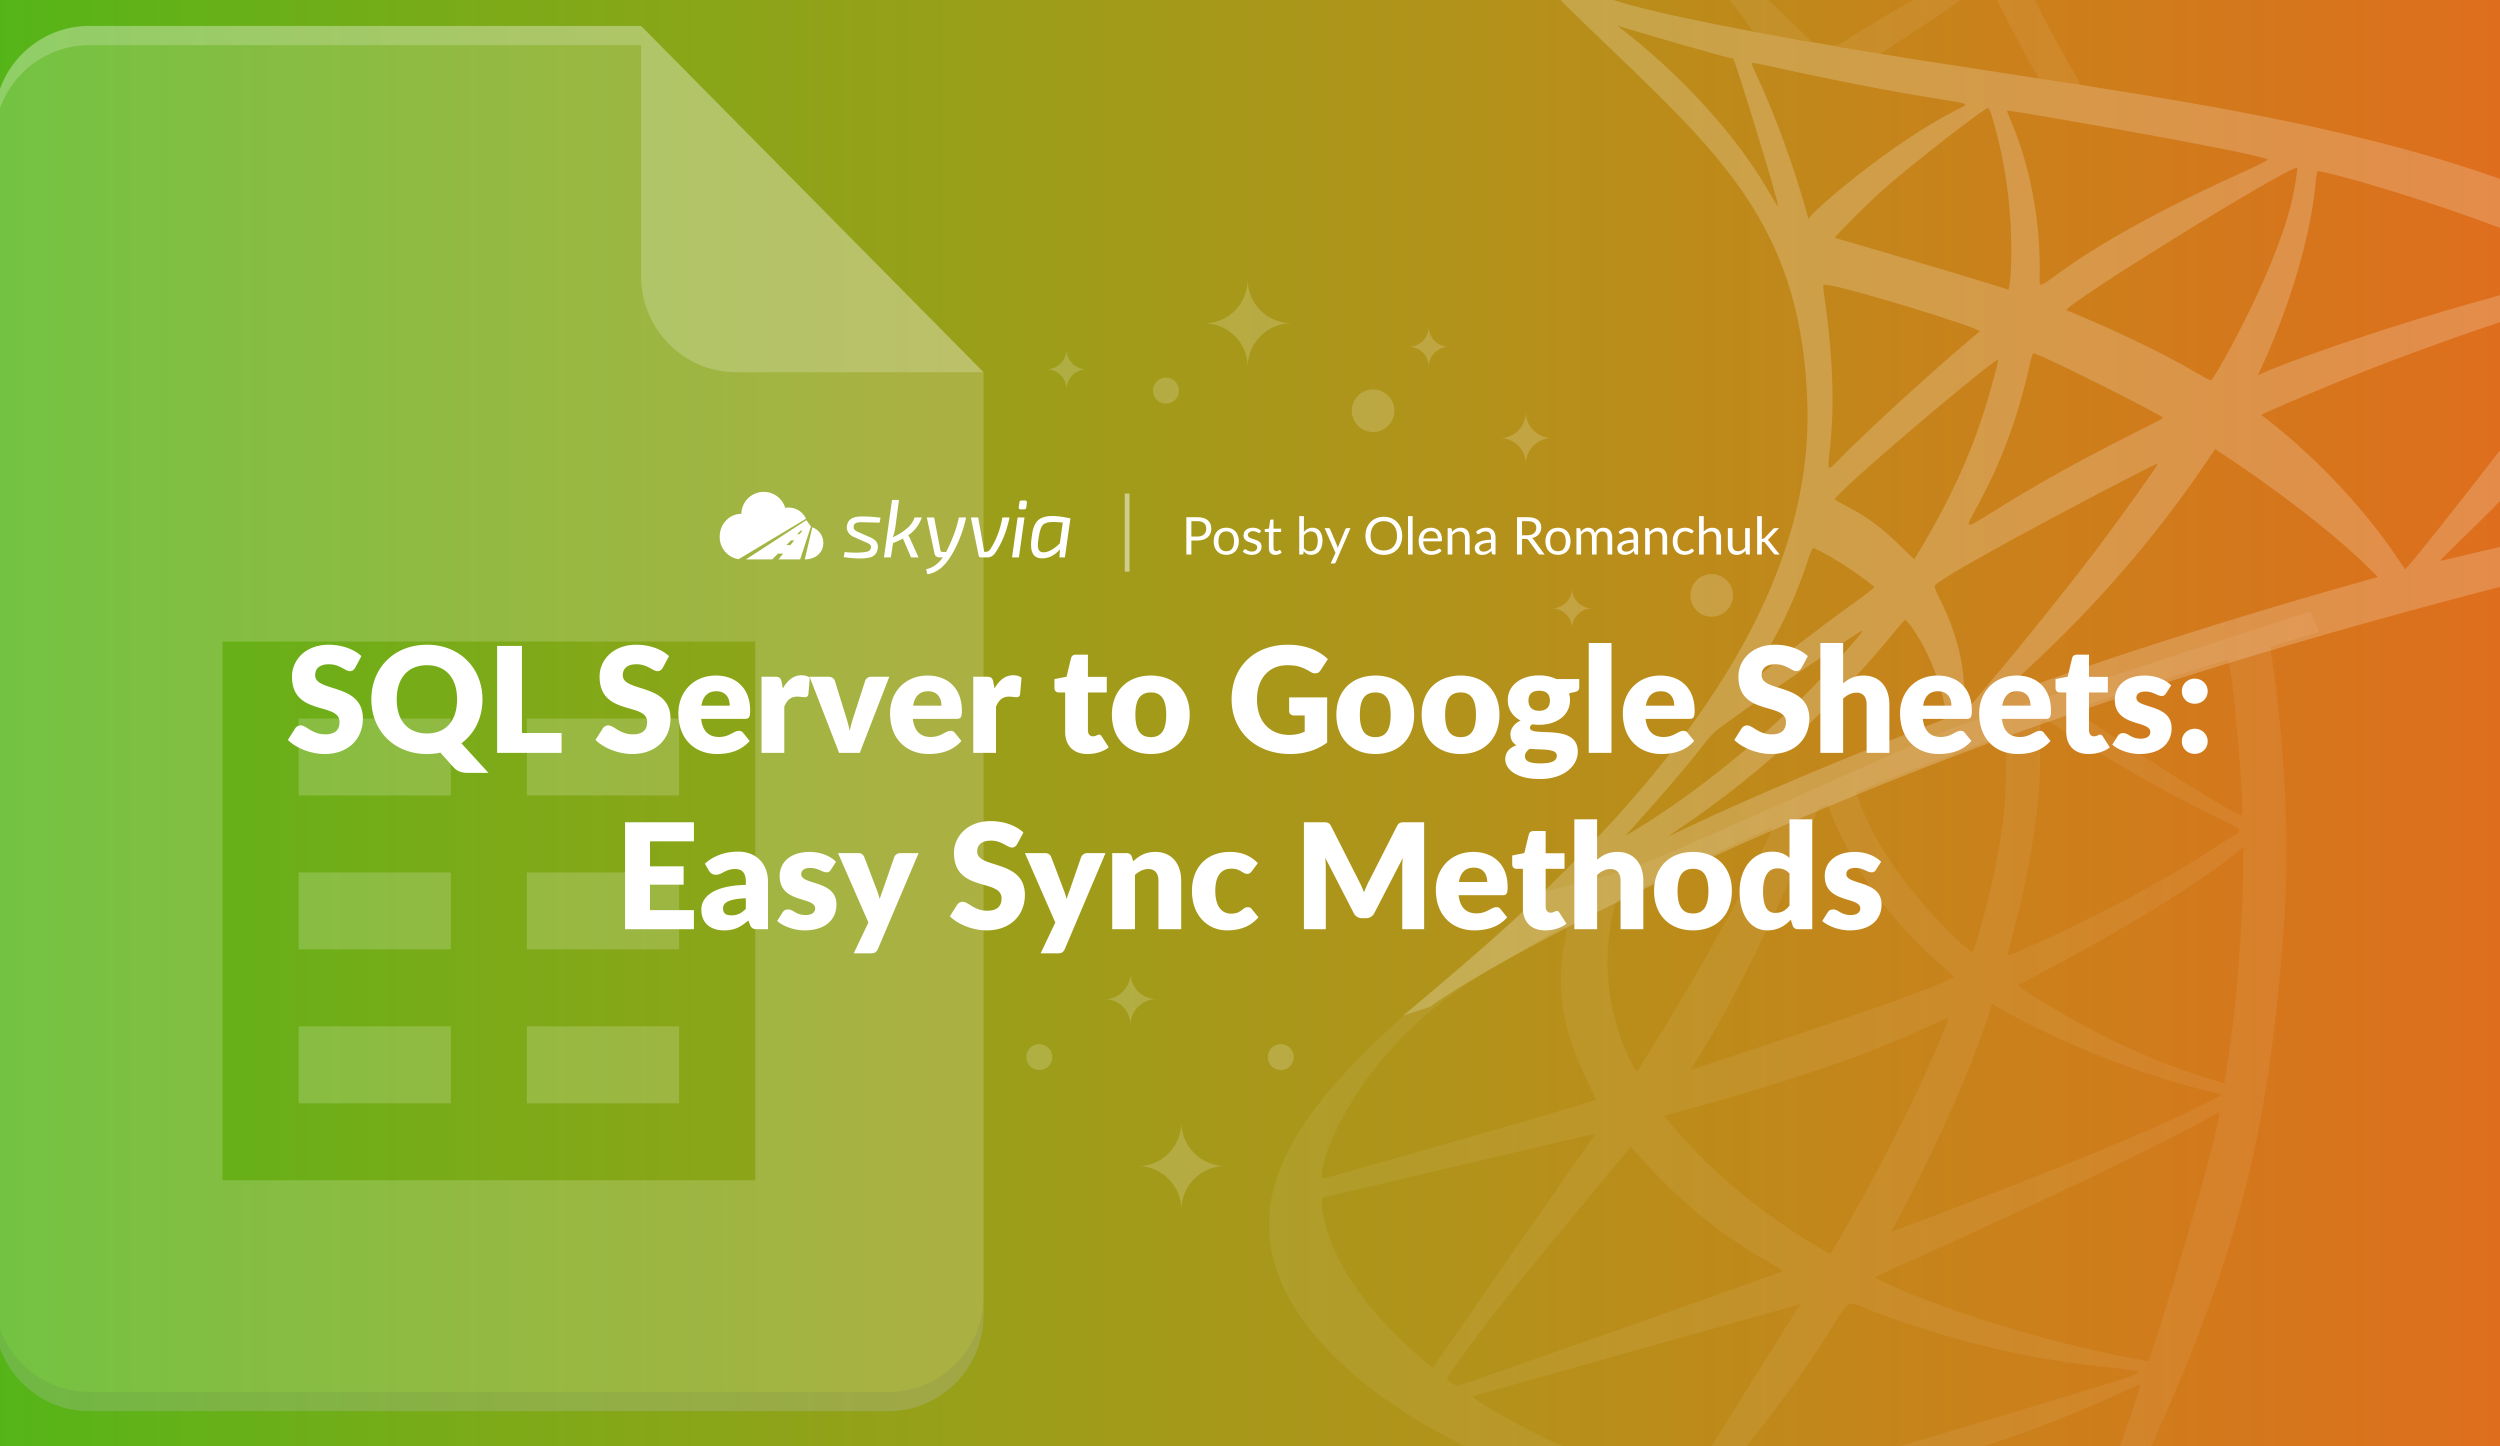 <?xml version="1.0" encoding="UTF-8"?> <svg xmlns="http://www.w3.org/2000/svg" width="2112" height="1222" fill="none"><rect width="100%" height="100%" fill="#808080" stroke="none"/><g clip-path="url(#sql-server-to-google-sheets-easy-sync-methods__a)"><path fill="url(#sql-server-to-google-sheets-easy-sync-methods__b)" d="M0 0h2112v1222H0z"></path><path fill-rule="evenodd" clip-rule="evenodd" d="M-4.969 1094.63c0 44.88 35.985 81.26 80.374 81.26h675.142c44.389 0 80.374-36.38 80.374-81.26v16.25c0 44.88-35.985 81.27-80.374 81.27H75.405c-44.39 0-80.374-36.39-80.374-81.27v-16.25Z" fill="#263238" fill-opacity=".1"></path><path fill-rule="evenodd" clip-rule="evenodd" d="M75.405 21.89h466.169v16.254H75.405c-44.39 0-80.374 36.385-80.374 81.267v-16.253c0-44.883 35.985-81.267 80.374-81.267Z" fill="#fff" fill-opacity=".2"></path><path opacity=".2" fill-rule="evenodd" clip-rule="evenodd" d="m541.578 21.89 289.346 292.563H621.952c-44.389 0-80.374-36.385-80.374-81.268V21.891Z" fill="#fff"></path><g opacity=".18" fill="#fff"><path d="M380.821 867.063v65.014H252.223v-65.014h128.598Zm192.898 0v65.014H445.121v-65.014h128.598ZM380.821 737.035v65.015H252.223v-65.015h128.598Zm192.898 0v65.015H445.121v-65.015h128.598ZM380.821 607.008v65.013H252.223v-65.013h128.598Zm192.898 0v65.013H445.121v-65.013h128.598Z"></path><path fill-rule="evenodd" clip-rule="evenodd" d="M830.921 314.453v796.417c0 44.88-35.985 81.27-80.374 81.27H75.405c-44.389 0-80.374-36.39-80.374-81.27V103.158c0-44.883 35.985-81.267 80.374-81.267h466.169l289.347 292.562ZM187.924 541.994v455.097h450.095V541.994H187.924Z"></path></g><path opacity=".07" fill-rule="evenodd" clip-rule="evenodd" d="m1646.28 616.062 305.29-99.559 7.49 17.521c-37.51 10.9-40.39 11.828-41.24 12.551 0 0 20.7 117.905 11.34 240.601-12.2 160.639-34.55 278.124-135.71 484.764-15.06 30.74-28.02 55.29-29.85 56.5-8.51 5.62-526.26-12.2-666.6-218.73-76.49-112.573 37.38-208.946 141.71-297.247 23.9-20.231 47.3-40.038 67.8-59.52 12.75-3.369 22.6-5.824 30.83-7.876v-.001c9.9-2.469 17.46-4.355 24.94-6.549 24.18-7.101 47.41-17.43 145.8-61.177 35.25-15.673 80.15-35.637 138.2-61.278Zm247.35 72.661c3.28 0-7.7-131.282-11.83-131.282-2.44 0-78.53 24.397-110.62 35.442-18.85 6.492-19.09 6.577-16.9 8.305 13.78 10.815 131.7 87.535 139.35 87.535Zm-19.36 2.436c12.41 6.026 17.44 8.466 17.35 10.695-.07 1.516-2.49 2.935-6.57 5.318v.001c-2.5 1.458-5.61 3.277-9.18 5.7-69.06 46.895-175.62 94.198-179.61 94.198-.38 0 .87-5.684 2.76-12.653 25.29-93.606 24.76-144.965 24.51-168.854-.11-10.412-.16-15.606 2-16.805 2.15-1.195 6.5 1.569 15.18 7.085 1.7 1.08 3.56 2.264 5.61 3.546 68.43 42.865 107.87 62.015 127.95 71.769Zm-181.31-3.396c1.67-14.057 2.68-65.683 1.3-67.062-.87-.876-122.47 46.138-126.01 48.708-.79.57 7.59 20.992 12.84 31.34 27.39 53.957 83.72 105.626 85.41 103.669 1.64-1.872 19.62-59.514 26.46-116.655Zm-148.85-7.387s15.36 41.993 41.81 76.967c25.87 34.209 48.93 53.853 60.19 63.442 1.75 1.493 3.22 2.742 4.36 3.764 4.91 4.351-142.75 53.069-199.13 71.673v.001h-.01v.002l-.01.002c-12.09 3.99-19.98 6.594-21.26 7.076-2.08.766-1.44-.519 4.63-9.998 37.68-58.825 89.79-173.693 99.56-206.215 1-3.345 1.98-4.476 5.12-5.889.97-.434 4.03-1.608 4.74-.825Zm-69.42 66.534c11.5-22.447 23.2-47.167 22.59-47.703-.96-.842-96.48 43.917-125.83 58.961l-.37.191c-2.29 1.171-3.76 1.918-4.82 3.04-1.89 1.982-2.55 5.132-4.36 13.841l-.1.491c-8.17 39.237-3.13 83.145 16.51 122.211 3.58 7.114 4.05 7.667 5.22 5.982 5.84-8.509 54.76-86.003 91.16-157.014Zm420.59-31.526c0 65.079-5.73 132.967-13.53 183.18-1.39 9.028-2.61 16.474-2.7 16.559-.08.085-6.58-1.812-14.43-4.246-34.63-10.756-72.19-26.821-106.08-45.389-22.44-12.296-54.89-32.207-53.98-33.126-.01.008 135.55-69.232 190.72-116.978Zm-547.15 213.462c.19-.17-3.46-8.067-8.12-17.538-28.83-58.605-21.32-98.066-17.87-116.235 1.19-6.231 1.9-9.958.5-11.093-2.08-1.69-8.82 2.358-25.59 12.428v.004c-9.11 5.467-21.17 12.709-37.04 21.77-121.73 69.504-151.26 180.313-141.81 177.488.82-.25 8.49-2.422 20.57-5.842 55.9-15.836 206.29-58.435 209.36-60.982Zm334.84-80.785s82.06 50.919 194.58 76.635c-60.05 33.419-219.41 93.294-263.48 109.844-5.86 2.21-9.68 3.64-10.96 4.15-2.87 1.14-5.22 1.91-5.22 1.69 0 0 59.05-107.66 85.08-192.319Zm-120.76 184.019c33.6-59.595 59.95-112.642 80.06-161.264.55-1.343 1.07-2.55 1.53-3.624 1.62-3.764 2.54-5.905 1.9-6.58-.84-.889-4.38.772-12.6 4.625-22.1 10.36-78.01 36.564-205.99 71.62l-21.1 5.794c34.66 43.321 75.75 77.799 124.72 107.769 8.22 5.04 15.18 9.15 15.45 9.18.27.02 7.48-12.36 16.03-27.52Zm252.52 117.99c-.28-.06-1.62-.33-2.99-.57-121.85-22.05-221.88-64.74-228.05-70.78 0 0 210.33-93.115 290.52-139.057 6.34-.008-57.44 211.007-59.48 210.407Zm-604.4 5.86c10.69-16.49 137.7-198.262 137.7-198.262-.29-.263-229.35 53.762-229.72 53.882-2.33.71-2.26 6.31.19 17.33 11.54 52.05 52.69 94.12 91.83 127.05Zm167.25-186.96c32.08 35.81 63.06 66.36 115.73 96.81 7.29 4.2 12.84 7.86 12.37 8.16-3.19 1.96-273.8 97.26-274.93 97.09-.46-.06-6.62-4.49-8.39-5.76h-.01c-.23-.17-.39-.29-.44-.32 35.87-51.7 53.17-72.6 155.67-195.98Zm428.99 190.24c-.16-1.42-6.89-2.12-19.31-3.4-32.91-3.39-105.81-10.9-202.6-47.11-3.97-1.48-7.19-2.85-9.87-4-5.54-2.36-8.78-3.74-11.57-3.11-3.94.89-6.97 5.79-14.28 17.6-12.09 19.55-35.91 58.05-94.94 128.66-6.72 8.04-12.26 15.05-12.26 15.55 0 1.03 7.73 3.06 9.94 2.6 3.4-.72 219.88-63.14 294.39-86.57 12.89-4.05 23.58-7.29 32.21-9.91h.01c19.51-5.91 28.47-8.62 28.28-10.31Zm-285.64-57.47s-80.22 127.06-97.63 157.41c-100.54-26.81-182.8-78.55-178.93-79.76.01-.01 276.56-77.65 276.56-77.65Zm231.61 215.39c4.75.23 58.51-148.69 55.63-148.03-116.42 54.88-198.06 73.21-308.4 97.99-7.22 1.62-14.57 3.27-22.06 4.96l5.65 1.24c55.4 12.63 252.08 43.11 269.18 43.84Z" fill="#fff"></path><path opacity=".25" fill-rule="evenodd" clip-rule="evenodd" d="M1306.73-35.93c-9.91 15.707 7.92 32.805 20.4 44.77l.94.908c11.49 11.208 22.62 21.877 33.35 32.165 97.26 93.262 161.77 155.126 165.52 301.622 5.15 201.374-179.67 381.295-341.8 514.559l22.93-7.59c30.76-23.043 193.45-117.99 462.89-219.26 195.47-73.452 543.78-172.058 793.98-210.461-170.39-267.2-454.91-310.619-769.44-358.62-92.03-14.044-186.62-28.48-281.68-49.028-13.94-3.012-40.44-9.284-61.03-16.372-2.09-.825-4.29-1.646-6.55-2.489-16.06-5.999-35.03-13.08-39.51-30.204Zm59.43 57.703s99.6 29.46 97.97 27.621c2.03 2.29 39.3 123.394 37.91 124.815-.23.213-2.81-3.795-5.71-8.884-48.16-84.701-130.17-143.552-130.17-143.552Zm126.02 33.508c-6.1-1.353-11.21-2.204-12.4-2.127-.7.04 3.52 8.977 4.21 10.457l.08.17c26.38 56.702 42.15 115.231 43.72 121.137-.15.321-.11.488.12.488l-.12-.488c2.74-5.905 69.03-63.925 126.53-92.843.56-.284 1.1-.548 1.6-.796 2.71-1.34 4.41-2.181 4.35-2.888-.09-1.192-5.16-2.003-18.77-4.18-22.12-3.537-66.79-10.682-149.32-28.93Zm187.44 35.875c1.31.434 3.8 8.195 8.2 25.639 15.06 59.565 11.77 118.654 8.99 127.955-39.68-12.849-146.68-43.789-146.68-43.789 0-1.43 28.53-29.961 40.79-40.802 23.43-20.721 86.47-69.743 88.7-69.002Zm235.82 43.314c-15.57-6.526-219.03-41.891-219.94-41.04-.17.162 1.13 3.608 2.85 7.624 16.04 37.365 24.79 81.588 24.83 125.394 0 2.624-.08 4.873-.14 6.753v.013c-.14 4.216-.22 6.574.75 7.151 1.24.731 4.17-1.404 10.83-6.25 17.24-12.556 59.47-43.307 161.93-89.51 15.43-6.952 20.24-9.573 18.89-10.135Zm25.15 7.428c.74.732-2.37 19.427-5.07 30.472-14.56 59.608-64.91 148.113-67.7 148.956-.5.153-6.74-3.132-13.85-7.293-46.95-27.451-108.16-51.907-108.16-51.907-3.77-3.557 190.99-124.015 194.78-120.228Zm257.39 85.759c-109.83-49.72-231.35-83-239.86-83-.55 0-1.31 3.438-1.69 7.676-6.86 77.536-45.72 157.908-49.15 164.888-.52.323-.6.49-.25.49 0 0 .09-.165.25-.49 8.47-5.332 133.23-53.088 290.7-89.564Zm-657.72 13.034c3.6-3.531 132.12 36.105 132.2 39.203 0 0-50.99 42.368-107.81 97.244-4.64 4.48-8.27 8.215-11.09 11.113-4.88 5.019-7.31 7.527-8.34 7.043-1.02-.483-.63-3.952.15-10.885 2.01-17.931 6.62-59.033-3.85-131.6-.93-6.416-1.49-11.888-1.26-12.118Zm491.69 240.115c2.95 0 186.49-235.112 182.08-239.486-.44-.426-30.26 8.143-58.33 16.755-53.23 16.321-124.37 41.687-176.42 62.867-29.89 12.168-69.07 28.974-69.05 29.604 0 0 65.56 46.946 115.16 121.045 3.38 5.054 6.34 9.215 6.56 9.215Zm367.09-112.694c12.29 12.066 42.36 43.338 41.91 43.602 0 0-148.37 6.705-364.05 58.569-8.13 1.949-15.14 3.574-15.59 3.574-.46 0 8.43-8.926 19.74-19.801 70.24-67.522 102.28-110.153 139.97-186.32 4.75-9.582 10.67-21.776 10.67-21.776 8.51-.008 102.66 58.647 167.35 122.152Zm-571.58-15.064c-4.48-4.204-100.12-52.4-109.32-54.46-.72-.17-1.75 2.238-2.61 6.17-14.41 66.375-36.38 106.864-46.63 125.77-4.13 7.606-6.36 11.719-5.44 12.619 1.08 1.059 6.53-2.335 18.38-9.726 19.65-12.247 56.91-35.469 121.09-67.583 13.7-6.85 24.73-12.611 24.53-12.79Zm-139.49-49.055c.63.63-7.15 29.179-12.07 44.419-15.31 47.431-35.8 86.676-58.71 124.134-1.69-1.637-3.33-3.229-4.93-4.782v-.001c-16.67-16.202-28.85-28.037-50.94-39.398-6.15-3.165-11.14-6.084-11.15-6.518-.09-5.335 135.59-120.058 137.8-117.854Zm320.76 183.478c-34.54-36.327-94.65-80.346-137.37-108.06-42.84 64.202-91.33 124.091-163.11 190.141l-.11.102v.005c-18.98 17.472-21.89 20.143-21.62 20.517.05.067.21.06.39.051.06-.003.13-.006.2-.006 0 0 118.58-46.104 321.62-102.75Zm-185.57-95.987c.56.553-31.22 45.066-50.11 70.202-22.6 30.072-62.85 80.345-90.54 113.081-4.31 5.094-7.81 9.351-10.66 12.813-7.05 8.559-10.09 12.253-11.4 11.717-.99-.407-.99-3.256-.98-8.269.01-13.544.05-42.888-19.54-82.557-5.28-10.671-6.16-13.258-5.08-14.245 15.42-13.964 187.34-103.729 188.31-102.742ZM1583.3 495.775c-22.4-18.687-50.09-32.88-51.57-32.88-.58 0-2.77 5.25-4.87 11.683-15.77 48.159-36.8 80.676-46.05 94.962-3.25 5.036-5.05 7.806-4.62 8.198.51.478 4.33-2.6 12.83-9.444 13.45-10.825 38.6-31.071 80.86-61.559 7.83-5.651 13.87-10.586 13.42-10.96Zm-163.34 205.872c-6.48 3.078-9.51 4.52-9.63 4.314-.1-.18 2.06-1.637 6.13-4.377 22.63-15.262 104.29-70.324 182.76-166.317.06-.07.18-.219.35-.431 1.76-2.156 8.88-10.89 9.78-11.014 3.14 0 29.97 37.858 35.16 82.949-134.56 52.134-201.45 83.904-224.55 94.876Zm110.32-120.02c17.77-18.142 44.17-48.001 43.26-48.912-.91-.91-78.98 51.975-113.13 76.627-12.68 9.156-14.33 10.739-22.98 21.971-21.18 27.502-64.32 74.737-64.32 74.737 46.65-26.855 106.11-72.329 157.17-124.423Z" fill="#fff" fill-opacity=".8"></path><path d="M1718.72 0c13.13 25.323 26.49 49.595 39.1 71.747-12.28-1.917-24.62-3.818-37.01-5.716.95.044 1.35-.047 1.43-.26.13-.334-.53-.962-1.09-1.819-5.07-7.74-23.77-43.123-33.98-63.952h31.55Zm-62.4 0c-21.87 16.22-45.09 30.156-67.77 45.5-35.55-5.764-71.36-11.9-107.31-18.72-6.36-9.075-13.04-17.982-19.91-26.78h32.9c10.57 10.226 22.59 21.883 36.33 35.218 3.47.563 6.32 1.073 8.72 1.5 6.41 1.148 9.52 1.704 12.39 1.106 2.68-.56 5.16-2.136 9.95-5.19 1.14-.727 2.42-1.537 3.85-2.437C1585.49 17.674 1602.46 7.801 1616.6 0h39.72Z" opacity=".07" fill="#fff"></path><path opacity=".18" fill-rule="evenodd" clip-rule="evenodd" d="M1207 310c0-9.546 7.75-17 17-17-9.54 0-17-7.755-17-17 0 9.544-7.75 17-17 17 9.54 0 17 7.454 17 17Zm-305.999 19c0-9.546 7.753-17 16.999-17-9.543 0-16.999-7.755-16.999-17 0 9.544-7.755 17-17.001 17 9.545 0 17.001 7.454 17.001 17ZM1328 531c0-9.546 7.75-17 17-17-9.54 0-17-7.755-17-17 0 9.544-7.75 17-17 17 9.54 0 17 7.454 17 17Zm-38.97-183c0 12.38 10.05 22.05 22.03 22.05-12.37 0-22.03 10.061-22.03 22.054 0-12.381-10.05-22.054-22.03-22.054 11.98.388 22.03-9.67 22.03-22.05Zm-235-112c0 20.81 16.89 37.064 37.03 37.064-20.79 0-37.03 16.911-37.03 37.069 0-20.81-16.89-37.069-37.03-37.069 20.14.652 37.03-16.254 37.03-37.064Z" fill="#fff"></path><path opacity=".18" d="M1160 329c-9.94 0-18 8.064-18 17.999 0 9.942 8.06 18 18 18s18-8.058 18-18c0-9.935-8.06-17.999-18-17.999Zm-175 11.996c6.074 0 11-4.924 11-10.998 0-6.075-4.926-10.998-11-10.998s-11 4.923-11 10.998c0 6.074 4.926 10.998 11 10.998Z" fill="#fff"></path><path opacity=".18" fill-rule="evenodd" clip-rule="evenodd" d="M955.03 822c0 12.38 10.05 22.05 22.03 22.05-12.367 0-22.03 10.061-22.03 22.054 0-12.381-10.05-22.054-22.03-22.054 11.98.388 22.03-9.67 22.03-22.05Zm43 126c0 20.81 16.89 37.064 37.03 37.064-20.79 0-37.03 16.906-37.03 37.066 0-20.81-16.894-37.066-37.03-37.066 20.136.652 37.03-16.254 37.03-37.064Z" fill="#fff"></path><path opacity=".18" d="M1446 485c-9.94 0-18 8.064-18 17.999 0 9.942 8.06 18 18 18s18-8.058 18-18c0-9.935-8.06-17.999-18-17.999Zm-364 418.996c6.07 0 11-4.924 11-10.998 0-6.075-4.93-10.998-11-10.998s-11 4.923-11 10.998c0 6.074 4.93 10.998 11 10.998Zm-204 0c6.074 0 11-4.924 11-10.998 0-6.075-4.926-10.998-11-10.998s-11 4.923-11 10.998c0 6.074 4.926 10.998 11 10.998Z" fill="#fff"></path><path d="m305.323 554.284-5.208 9.734c-1.24 1.984-2.418 2.976-4.588 2.976-3.782 0-8.432-5.828-17.608-5.828-7.874 0-11.656 3.596-11.656 9.3 0 14.632 40.3 6.324 40.3 36.58 0 16.678-11.78 29.946-32.364 29.946-11.222 0-23.932-4.836-31-11.904l6.2-9.796c.992-1.426 2.666-2.48 4.588-2.48 4.898 0 9.548 7.564 20.832 7.564 7.626 0 12.028-3.224 12.028-10.478 0-16.988-40.176-4.65-40.176-38.378 0-13.64 11.16-26.846 31-26.846 11.098 0 21.204 3.658 27.652 9.61Zm84.47 73.656 22.878 24.986h-17.236c-4.96 0-8.742-1.054-12.152-4.526l-11.222-12.586c-3.534.806-7.316 1.178-11.346 1.178-28.148 0-46.996-20.088-46.996-46.19 0-26.102 18.848-46.128 46.996-46.128 28.086 0 46.872 20.15 46.872 46.128 0 15.5-6.51 28.83-17.794 37.138Zm-54.622-37.138c0 18.104 9.424 28.83 25.544 28.83 15.996 0 25.42-10.726 25.42-28.83 0-17.918-9.424-28.83-25.42-28.83-16.12 0-25.544 10.912-25.544 28.83Zm105.763 28.458h33.48V636h-54.436v-90.334h20.956v73.594Zm124.256-64.976-5.208 9.734c-1.24 1.984-2.418 2.976-4.588 2.976-3.782 0-8.432-5.828-17.608-5.828-7.874 0-11.656 3.596-11.656 9.3 0 14.632 40.3 6.324 40.3 36.58 0 16.678-11.78 29.946-32.364 29.946-11.222 0-23.932-4.836-31-11.904l6.2-9.796c.992-1.426 2.666-2.48 4.588-2.48 4.898 0 9.548 7.564 20.832 7.564 7.626 0 12.028-3.224 12.028-10.478 0-16.988-40.176-4.65-40.176-38.378 0-13.64 11.16-26.846 31-26.846 11.098 0 21.204 3.658 27.652 9.61Zm64.196 53.01H592.31c1.24 10.726 6.758 15.314 15.128 15.314 8.99 0 12.276-5.208 16.864-5.208 1.55 0 2.666.558 3.472 1.674l5.58 6.882c-7.874 9.052-18.848 11.036-27.652 11.036-17.98 0-32.612-11.78-32.612-34.534 0-17.174 12.152-31.744 31.744-31.744 16.988 0 28.892 10.85 28.892 29.45 0 5.704-.868 7.13-4.34 7.13Zm-36.828-11.16h23.932c0-6.076-2.976-12.152-11.284-12.152-7.254 0-11.346 4.278-12.648 12.152Zm67.774-19.902.992 5.394c3.968-6.944 9.052-11.16 15.748-11.16 2.914 0 5.27.682 7.068 2.046l-1.24 14.136c-.434 1.798-1.302 2.356-2.976 2.356-1.364 0-4.402-.496-6.386-.496-5.642 0-8.68 3.162-10.974 8.432V636h-19.22v-64.294h11.408c3.844 0 4.898 1.24 5.58 4.526Zm75.682-4.526h15.252L726.342 636h-17.484l-24.924-64.294h15.996c2.728 0 4.65 1.426 5.332 3.348l8.928 28.83c1.55 4.712 2.728 9.114 3.658 13.578.93-4.464 2.17-8.99 3.782-13.578l9.3-28.83c.682-1.922 2.604-3.348 5.084-3.348Zm72.228 35.588h-37.076c1.24 10.726 6.758 15.314 15.128 15.314 8.99 0 12.276-5.208 16.864-5.208 1.55 0 2.666.558 3.472 1.674l5.58 6.882c-7.874 9.052-18.848 11.036-27.652 11.036-17.98 0-32.612-11.78-32.612-34.534 0-17.174 12.152-31.744 31.744-31.744 16.988 0 28.892 10.85 28.892 29.45 0 5.704-.868 7.13-4.34 7.13Zm-36.828-11.16h23.932c0-6.076-2.976-12.152-11.284-12.152-7.254 0-11.346 4.278-12.648 12.152Zm67.773-19.902.992 5.394c3.968-6.944 9.052-11.16 15.748-11.16 2.914 0 5.27.682 7.068 2.046l-1.24 14.136c-.434 1.798-1.302 2.356-2.976 2.356-1.364 0-4.402-.496-6.386-.496-5.642 0-8.68 3.162-10.974 8.432V636h-19.22v-64.294h11.408c3.844 0 4.898 1.24 5.58 4.526Zm79.518 60.76c-12.152 0-18.848-7.378-18.848-18.786v-33.232h-5.456c-1.984 0-3.596-1.302-3.596-3.782v-7.502l10.23-1.984 3.782-15.686c.496-1.984 1.922-2.976 4.216-2.976h10.044v18.786h15.934v13.144h-15.934v31.93c0 2.976 1.488 5.146 4.216 5.146 2.852 0 3.472-1.426 5.084-1.426 1.178 0 1.736.496 2.48 1.674l5.828 9.114c-4.96 3.72-11.346 5.58-17.98 5.58Zm53.619-66.278c19.468 0 32.736 12.648 32.736 32.984 0 20.522-13.268 33.294-32.736 33.294-19.592 0-32.984-12.772-32.984-33.294 0-20.336 13.392-32.984 32.984-32.984Zm0 52.018c8.866 0 12.896-6.2 12.896-18.91s-4.03-18.848-12.896-18.848c-9.114 0-13.144 6.138-13.144 18.848 0 12.71 4.03 18.91 13.144 18.91Zm116.746-22.01V589.19h32.12v38.13c-9.24 6.758-19.78 9.672-31.19 9.672-29.82 0-49.54-19.716-49.54-46.19 0-26.97 18.6-46.128 47.74-46.128 15.13 0 26.35 5.208 33.61 12.152l-6.08 9.238c-.93 1.426-1.92 2.294-2.85 2.48-.93.186-1.55.31-1.92.31-1.18 0-2.48-.434-3.79-1.24-6.63-3.968-11.28-5.642-19.71-5.642-15.63 0-25.55 11.532-25.55 28.83 0 19.096 11.1 30.07 27.47 30.07 5.02 0 8.93-1.054 12.83-2.728v-13.702h-8.92c-2.67 0-4.22-1.55-4.22-3.72Zm72.89-30.008c19.46 0 32.73 12.648 32.73 32.984 0 20.522-13.27 33.294-32.73 33.294-19.6 0-32.99-12.772-32.99-33.294 0-20.336 13.39-32.984 32.99-32.984Zm0 52.018c8.86 0 12.89-6.2 12.89-18.91s-4.03-18.848-12.89-18.848c-9.12 0-13.15 6.138-13.15 18.848 0 12.71 4.03 18.91 13.15 18.91Zm72.05-52.018c19.47 0 32.73 12.648 32.73 32.984 0 20.522-13.26 33.294-32.73 33.294-19.59 0-32.99-12.772-32.99-33.294 0-20.336 13.4-32.984 32.99-32.984Zm0 52.018c8.86 0 12.89-6.2 12.89-18.91s-4.03-18.848-12.89-18.848c-9.12 0-13.15 6.138-13.15 18.848 0 12.71 4.03 18.91 13.15 18.91Zm80.8-49.042h19.35v7.006c0 2.17-1.06 3.286-3.97 3.968l-4.65 1.054c.5 1.798.81 3.72.81 5.766 0 12.834-11.41 20.832-26.04 20.832-1.99 0-3.91-.124-5.71-.434-1.42.868-2.11 1.86-2.11 2.914 0 8.618 40.43-4.526 40.43 20.336 0 11.656-11.47 23.002-31.99 23.002-20.09 0-29.27-8.184-29.27-16.864 0-5.704 3.47-9.424 9.43-11.718-3.17-1.922-5.09-4.712-5.09-9.424 0-3.844 2.67-8.618 8.62-11.408-6.7-3.534-10.85-9.486-10.85-17.236 0-12.896 11.53-20.894 26.54-20.894 5.45 0 10.29 1.054 14.5 3.1Zm-14.5 26.784c6.38 0 9.05-3.534 9.05-8.556 0-5.208-2.67-8.37-9.05-8.37-6.39 0-9.06 3.162-9.06 8.37 0 4.898 2.79 8.556 9.06 8.556Zm14.88 37.882c0-6.076-12.09-4.774-22.82-5.766-2.42 1.674-4.09 3.658-4.09 6.2 0 3.596 2.79 6.138 13.02 6.138 11.03 0 13.89-2.79 13.89-6.572Zm26.99-95.17h19.22V636h-19.22v-92.814Zm85.09 64.108h-37.07c1.24 10.726 6.75 15.314 15.12 15.314 8.99 0 12.28-5.208 16.87-5.208 1.55 0 2.66.558 3.47 1.674l5.58 6.882c-7.87 9.052-18.85 11.036-27.65 11.036-17.98 0-32.61-11.78-32.61-34.534 0-17.174 12.15-31.744 31.74-31.744 16.99 0 28.89 10.85 28.89 29.45 0 5.704-.87 7.13-4.34 7.13Zm-36.83-11.16h23.94c0-6.076-2.98-12.152-11.29-12.152-7.25 0-11.34 4.278-12.65 12.152Zm136.84-41.85-5.21 9.734c-1.24 1.984-2.42 2.976-4.59 2.976-3.78 0-8.43-5.828-17.6-5.828-7.88 0-11.66 3.596-11.66 9.3 0 14.632 40.3 6.324 40.3 36.58 0 16.678-11.78 29.946-32.36 29.946-11.23 0-23.94-4.836-31-11.904l6.2-9.796c.99-1.426 2.66-2.48 4.58-2.48 4.9 0 9.55 7.564 20.84 7.564 7.62 0 12.02-3.224 12.02-10.478 0-16.988-40.17-4.65-40.17-38.378 0-13.64 11.16-26.846 31-26.846 11.1 0 21.2 3.658 27.65 9.61Zm29.8-11.098v34.162c4.65-3.968 9.74-6.634 17.24-6.634 14.07 0 21.82 10.292 21.82 24.428V636h-19.22v-40.858c0-6.262-2.91-9.982-8.55-9.982-4.22 0-7.81 1.922-11.29 4.96V636h-19.22v-92.814h19.22Zm104.39 64.108h-37.08c1.24 10.726 6.76 15.314 15.13 15.314 8.99 0 12.28-5.208 16.86-5.208 1.55 0 2.67.558 3.48 1.674l5.58 6.882c-7.88 9.052-18.85 11.036-27.66 11.036-17.98 0-32.61-11.78-32.61-34.534 0-17.174 12.15-31.744 31.75-31.744 16.98 0 28.89 10.85 28.89 29.45 0 5.704-.87 7.13-4.34 7.13Zm-36.83-11.16h23.93c0-6.076-2.97-12.152-11.28-12.152-7.26 0-11.35 4.278-12.65 12.152Zm103.67 11.16h-37.07c1.24 10.726 6.75 15.314 15.12 15.314 8.99 0 12.28-5.208 16.87-5.208 1.55 0 2.66.558 3.47 1.674l5.58 6.882c-7.87 9.052-18.85 11.036-27.65 11.036-17.98 0-32.61-11.78-32.61-34.534 0-17.174 12.15-31.744 31.74-31.744 16.99 0 28.89 10.85 28.89 29.45 0 5.704-.87 7.13-4.34 7.13Zm-36.83-11.16h23.94c0-6.076-2.98-12.152-11.29-12.152-7.25 0-11.34 4.278-12.65 12.152Zm72.94 40.858c-12.15 0-18.84-7.378-18.84-18.786v-33.232h-5.46c-1.98 0-3.6-1.302-3.6-3.782v-7.502l10.23-1.984 3.79-15.686c.49-1.984 1.92-2.976 4.21-2.976h10.05v18.786h15.93v13.144h-15.93v31.93c0 2.976 1.48 5.146 4.21 5.146 2.85 0 3.47-1.426 5.09-1.426 1.17 0 1.73.496 2.48 1.674l5.82 9.114c-4.96 3.72-11.34 5.58-17.98 5.58Zm69.79-57.97-4.34 6.758c-.99 1.55-1.98 2.17-3.72 2.17-3.66 0-6.88-3.72-13.76-3.72-4.9 0-7.57 1.984-7.57 5.27 0 9.424 29.76 4.836 29.76 25.606 0 12.772-9.42 21.886-27.03 21.886-8.68 0-18.1-3.472-23.06-7.936l4.46-7.068c.99-1.674 2.42-2.666 4.84-2.666 4.46 0 6.32 4.712 14.75 4.712 5.95 0 8.06-2.79 8.06-5.58 0-10.23-30.01-3.968-30.01-27.404 0-10.912 8.37-20.336 25.42-20.336 9.37 0 17.43 3.534 22.2 8.308Zm9.03 4.898c0-5.89 4.71-10.602 10.91-10.602 6.14 0 10.91 4.712 10.91 10.602 0 6.014-4.77 10.602-10.91 10.602-6.2 0-10.91-4.588-10.91-10.602Zm0 42.346c0-5.89 4.71-10.602 10.91-10.602 6.14 0 10.91 4.712 10.91 10.602 0 6.014-4.77 10.602-10.91 10.602-6.2 0-10.91-4.588-10.91-10.602Zm-1257.03 84.52h-37.075v21.08h28.396v15.5h-28.396v21.514h37.075V785h-58.155v-90.334h58.155v16.12Zm12.741 24.862-3.472-6.014c7.75-6.882 17.298-10.168 28.148-10.168 15.624 0 25.172 10.664 25.172 25.358V785h-8.804c-3.658 0-5.208-.682-6.448-3.844l-1.364-3.534c-6.448 5.456-11.532 8.37-20.336 8.37-11.78 0-19.344-6.138-19.344-17.732 0-9.176 8.122-20.026 37.572-20.708v-2.728c0-7.502-3.224-10.664-8.928-10.664-9.052 0-10.602 4.836-16.616 4.836-2.666 0-4.402-1.55-5.58-3.348Zm31.124 32.116v-8.928c-15.376.682-19.22 4.092-19.22 8.494s2.418 5.952 7.068 5.952c4.96 0 8.37-1.612 12.152-5.518Zm76.207-39.742-4.34 6.758c-.992 1.55-1.984 2.17-3.72 2.17-3.658 0-6.882-3.72-13.764-3.72-4.898 0-7.564 1.984-7.564 5.27 0 9.424 29.76 4.836 29.76 25.606 0 12.772-9.424 21.886-27.032 21.886-8.68 0-18.104-3.472-23.064-7.936l4.464-7.068c.992-1.674 2.418-2.666 4.836-2.666 4.464 0 6.324 4.712 14.756 4.712 5.952 0 8.06-2.79 8.06-5.58 0-10.23-30.008-3.968-30.008-27.404 0-10.912 8.37-20.336 25.42-20.336 9.362 0 17.422 3.534 22.196 8.308Zm54.259-7.316h15.5l-34.348 80.972c-1.178 2.542-2.418 3.72-6.076 3.72h-14.384l12.4-26.04-25.668-58.652h16.988c2.976 0 4.464 1.55 5.208 3.348l10.54 27.714a56.112 56.112 0 0 1 2.418 7.75c.93-2.666 1.798-5.332 2.79-7.874l9.548-27.59c.744-1.922 2.852-3.348 5.084-3.348Zm104.053-17.422-5.208 9.734c-1.24 1.984-2.418 2.976-4.588 2.976-3.782 0-8.432-5.828-17.608-5.828-7.874 0-11.656 3.596-11.656 9.3 0 14.632 40.3 6.324 40.3 36.58 0 16.678-11.78 29.946-32.364 29.946-11.222 0-23.932-4.836-31-11.904l6.2-9.796c.992-1.426 2.666-2.48 4.588-2.48 4.898 0 9.548 7.564 20.832 7.564 7.626 0 12.028-3.224 12.028-10.478 0-16.988-40.176-4.65-40.176-38.378 0-13.64 11.16-26.846 31-26.846 11.098 0 21.204 3.658 27.652 9.61Zm53.853 17.422h15.5l-34.348 80.972c-1.178 2.542-2.418 3.72-6.076 3.72h-14.384l12.4-26.04-25.668-58.652h16.988c2.976 0 4.464 1.55 5.208 3.348l10.54 27.714a56.112 56.112 0 0 1 2.418 7.75c.93-2.666 1.798-5.332 2.79-7.874l9.548-27.59c.744-1.922 2.852-3.348 5.084-3.348Zm37.769 3.224 1.116 3.72c5.022-4.65 10.354-7.936 18.724-7.936 14.074 0 21.824 10.292 21.824 24.428V785h-19.22v-40.858c0-6.262-2.914-9.982-8.556-9.982-4.216 0-7.812 1.922-11.284 4.96V785H939.6v-64.294h11.904c2.418 0 3.968 1.054 4.712 3.224Zm106.434 5.27-5.09 6.758c-1.18 1.426-1.98 2.294-3.97 2.294-3.72 0-5.58-4.402-13.26-4.402-9.43 0-13.64 7.13-13.64 18.848 0 12.338 5.02 19.158 13.39 19.158 8.93 0 9.42-5.456 14.01-5.456 1.55 0 2.67.558 3.47 1.674l5.58 6.882c-7.87 9.052-17.85 11.036-26.66 11.036-15.75 0-29.51-12.152-29.51-33.294 0-18.6 11.16-32.984 32.12-32.984 10.1 0 17.42 3.286 23.56 9.486Zm124.46-34.534h16V785h-18.48v-51.956c0-2.418.13-5.27.44-8.184l-24 46.438c-1.48 2.914-4.09 4.402-7.31 4.402h-2.85c-3.23 0-5.83-1.488-7.32-4.402l-23.99-46.562c.24 2.976.43 5.89.43 8.308V785h-18.48v-90.334h16c3.66 0 5.27.062 6.94 3.224l23.25 45.818c1.68 3.162 3.17 6.572 4.59 10.106 1.43-3.658 2.92-7.13 4.65-10.292l23.19-45.632c1.67-3.162 3.29-3.224 6.94-3.224Zm82.2 61.628h-37.08c1.24 10.726 6.76 15.314 15.13 15.314 8.99 0 12.27-5.208 16.86-5.208 1.55 0 2.67.558 3.47 1.674l5.58 6.882c-7.87 9.052-18.84 11.036-27.65 11.036-17.98 0-32.61-11.78-32.61-34.534 0-17.174 12.15-31.744 31.74-31.744 16.99 0 28.9 10.85 28.9 29.45 0 5.704-.87 7.13-4.34 7.13Zm-36.83-11.16h23.93c0-6.076-2.98-12.152-11.28-12.152-7.26 0-11.35 4.278-12.65 12.152Zm72.94 40.858c-12.15 0-18.85-7.378-18.85-18.786v-33.232h-5.46c-1.98 0-3.59-1.302-3.59-3.782v-7.502l10.23-1.984 3.78-15.686c.5-1.984 1.92-2.976 4.22-2.976h10.04v18.786h15.93v13.144h-15.93v31.93c0 2.976 1.49 5.146 4.22 5.146 2.85 0 3.47-1.426 5.08-1.426 1.18 0 1.74.496 2.48 1.674l5.83 9.114c-4.96 3.72-11.35 5.58-17.98 5.58Zm43.81-93.806v34.162c4.65-3.968 9.73-6.634 17.23-6.634 14.08 0 21.83 10.292 21.83 24.428V785h-19.22v-40.858c0-6.262-2.92-9.982-8.56-9.982-4.22 0-7.81 1.922-11.28 4.96V785h-19.22v-92.814h19.22Zm81.13 27.528c19.47 0 32.74 12.648 32.74 32.984 0 20.522-13.27 33.294-32.74 33.294-19.59 0-32.98-12.772-32.98-33.294 0-20.336 13.39-32.984 32.98-32.984Zm0 52.018c8.87 0 12.9-6.2 12.9-18.91s-4.03-18.848-12.9-18.848c-9.11 0-13.14 6.138-13.14 18.848 0 12.71 4.03 18.91 13.14 18.91Zm81.41-79.546h19.22V785h-11.9c-2.42 0-3.97-1.054-4.71-3.224l-1.49-4.898c-5.08 5.456-11.16 9.114-19.96 9.114-13.4 0-23.32-12.152-23.32-32.922 0-19.22 11.1-33.604 27.53-33.604 6.7 0 10.91 2.046 14.63 5.27v-32.55Zm0 72.974v-27.218c-2.91-3.224-6.32-4.34-10.04-4.34-7.07 0-12.28 5.332-12.28 19.468 0 13.578 4.1 18.166 10.17 18.166 5.64 0 8.81-2.108 12.15-6.076Zm77.41-37.138-4.34 6.758c-1 1.55-1.99 2.17-3.72 2.17-3.66 0-6.89-3.72-13.77-3.72-4.9 0-7.56 1.984-7.56 5.27 0 9.424 29.76 4.836 29.76 25.606 0 12.772-9.43 21.886-27.03 21.886-8.68 0-18.11-3.472-23.07-7.936l4.47-7.068c.99-1.674 2.41-2.666 4.83-2.666 4.47 0 6.33 4.712 14.76 4.712 5.95 0 8.06-2.79 8.06-5.58 0-10.23-30.01-3.968-30.01-27.404 0-10.912 8.37-20.336 25.42-20.336 9.36 0 17.42 3.534 22.2 8.308ZM642.67 415.706c-9.236 1.257-16.181 9.058-16.377 18.383-10.1 0-18.289 8.615-18.289 19.242-.186 9.454 6.63 17.594 15.965 19.068l56.923-34.139a16.081 16.081 0 0 0-17.54-9.215c-2.67-8.937-11.446-14.597-20.682-13.339Zm136.045 21.427a28.984 28.984 0 0 1-11.428 15.041 38.003 38.003 0 0 1 2.007 3.883l6.652 14.833h-6.304l-6.858-15.943a87.376 87.376 0 0 1-8.382 3.882l-1.801 12.061h-5.819l6.789-48.521h5.888l-3.117 23.429a41.196 41.196 0 0 1-2.078 8.041 47.635 47.635 0 0 0 11.845-7.348 20.693 20.693 0 0 0 6.581-9.358h6.025Zm-56.759 16.773c-3.991-1.606-7.278-5.069-6.442-9.635.967-7.312 7.943-8.096 14.132-7.971 4.75.065 9.491.413 14.2 1.04l-.762 4.229c-5.68-.184-10.113-.3-13.3-.348-2.638-.125-8.568-.496-8.52 3.467-.69 2.642 2.033 4.097 4.087 4.921l9.421 4.159c4.137 1.497 7.74 4.817 6.719 9.565-.375 3.723-2.829 6.797-6.546 7.556-7.126 1.693-14.942.69-22.132-.208l.692-4.298c6.372.535 13.255.958 19.535-.485a3.772 3.772 0 0 0 2.701-3.119c.55-2.461-1.722-3.59-3.602-4.367-3.409-1.465-6.788-3.007-10.183-4.506Zm94.202-16.773h-6.096c-2.101 10.287-6.039 19.765-10.667 29.113-1.373 0-4.627.684-4.92-1.318l-5.334-27.795h-6.165l6.513 30.637c.798 3.443 4.227 3.119 6.996 3.119-3.341 4.988-8.223 8.738-14.131 10.05l1.108 4.229c10.983-1.852 17.472-10.657 22.444-19.893a105.827 105.827 0 0 0 10.252-28.142Zm36.727 0c-2.214 10.545-6.093 21.342-12.331 30.221-1.552 2.245-3.868 3.672-6.65 3.536h-5.195a1.811 1.811 0 0 1-1.94-1.596l-6.581-32.161h6.166l5.126 29.112c2.027 0 3.662-.2 4.918-2.01 5.375-7.968 8.803-17.681 10.391-27.102h6.096Zm2.084 33.756h5.818l4.711-33.756h-5.819l-4.71 33.756Zm10.875-48.105a1.59 1.59 0 0 1 1.663 1.942l-.485 3.949a1.799 1.799 0 0 1-1.94 1.665h-2.701c-1.294 0-1.871-.648-1.732-1.942l.554-3.881a1.74 1.74 0 0 1 1.869-1.733h2.772Z" fill="#fff"></path><path fill-rule="evenodd" clip-rule="evenodd" d="M895.007 470.889h4.641l4.642-32.995c-7.553-1.49-20.223-4.219-27.016 1.353-3.997 3.434-5.11 9.403-5.681 14.382-1.132 7.768-1.552 18.091 8.797 18.091 5.681.002 10.691-2.54 15.032-7.624l-.415 6.793Zm.346-11.853 2.494-17.606c-4.808-.2-13.14-1.687-16.868 2.045-1.501 1.501-2.667 5.048-3.498 10.64-.585 4.292-2.486 12.477 4.087 12.476 4.018 0 8.613-2.518 13.785-7.555Z" fill="#fff"></path><path d="M679.878 472.578c7.355 0 14.423-3.93 15.545-12.041a13.938 13.938 0 0 0-9.187-15.064l-6.358 27.105Z" fill="#fff"></path><path fill-rule="evenodd" clip-rule="evenodd" d="M661.654 467.659h-4.385l-4.842 4.918h-22.222l50.979-33.166 3.921 5.306-9.149 27.86h-18.3l3.998-4.918Zm2.736-7.208 3.877-3.936 2.7.001-3.202 3.935h-3.375Zm9.09-9.207h2.022l2.376-2.92h-1.521l-2.877 2.92Z" fill="#fff"></path><path opacity=".5" fill="#fff" d="M950.211 416.944h4v66h-4z"></path><path d="M1002.24 436.918h9.3c7.99 0 11.75 3.85 11.75 9.768 0 5.852-4.14 9.966-11.75 9.966h-5.06v11.792h-4.24v-31.526Zm4.24 16.346h5.06c4.86 0 7.5-2.706 7.5-6.578 0-4.026-2.46-6.402-7.5-6.402h-5.06v12.98Zm29.49-7.458c6.51 0 10.61 4.51 10.61 11.484 0 7.018-4.1 11.462-10.61 11.462-6.58 0-10.65-4.444-10.65-11.462 0-6.974 4.07-11.484 10.65-11.484Zm0 19.888c4.4 0 6.56-3.102 6.56-8.382 0-5.302-2.16-8.426-6.56-8.426-4.46 0-6.62 3.124-6.62 8.426 0 5.28 2.16 8.382 6.62 8.382Zm29.43-17.292-.88 1.43c-.17.33-.44.484-.81.484-.86 0-2.13-1.584-5.19-1.584-2.64 0-4.29 1.43-4.29 3.234 0 4.576 11.55 2.442 11.55 9.658 0 4.092-2.99 7.172-8.43 7.172-3.1 0-5.67-1.122-7.43-2.706l.92-1.496c.24-.374.53-.594 1.03-.594 1.08 0 2.12 1.98 5.68 1.98 3.08 0 4.55-1.694 4.55-3.674 0-4.906-11.59-2.354-11.59-10.032 0-3.432 2.88-6.468 7.92-6.468 2.93 0 5.28.99 6.97 2.596Zm12.02 20.394c-3.52 0-5.48-2.024-5.48-5.72v-13.64h-2.68c-.46 0-.84-.264-.84-.858v-1.562l3.65-.462.91-6.886c.08-.44.39-.748.9-.748h1.98v7.678h6.44v2.838h-6.44v13.376c0 1.87 1.01 2.772 2.44 2.772 1.65 0 2.35-1.056 2.82-1.056.19 0 .39.132.55.374l1.14 1.87c-1.34 1.254-3.37 2.024-5.39 2.024Zm24.12-32.758v13.332c1.87-2.178 4.18-3.564 7.26-3.564 5.24 0 8.47 4.136 8.47 10.912 0 7.216-3.65 12.034-9.59 12.034-2.92 0-4.84-1.144-6.33-3.168l-.2 2.024c-.11.55-.46.836-1.01.836h-2.53v-32.406h3.93Zm0 16.258v10.78c1.43 1.936 3.15 2.64 5.2 2.64 4.2 0 6.49-2.97 6.49-8.844 0-5.456-2.05-7.942-5.72-7.942-2.56 0-4.36 1.232-5.97 3.366Zm36.25-6.138h3.11l-12.43 28.864c-.27.594-.6.968-1.41.968h-2.91l4.07-8.844-9.19-20.988h3.39c.68 0 1.05.396 1.21.814l5.96 14.036c.24.616.44 1.254.59 1.936.2-.682.42-1.342.66-1.958l5.79-14.014c.17-.462.64-.814 1.16-.814Zm46.8 6.534c0 9.46-6.27 16.082-15.55 16.082-9.26 0-15.53-6.622-15.53-16.082 0-9.438 6.27-16.126 15.53-16.126 9.28 0 15.55 6.688 15.55 16.126Zm-4.38 0c0-7.744-4.37-12.43-11.17-12.43-6.78 0-11.18 4.686-11.18 12.43s4.4 12.386 11.18 12.386c6.8 0 11.17-4.642 11.17-12.386Zm9.27-16.654h3.91v32.406h-3.91v-32.406Zm27.25 27.852 1.1 1.43c-1.94 2.354-5.55 3.432-8.74 3.432-6.16 0-10.62-4.224-10.62-11.902 0-6.248 3.93-11.044 10.4-11.044 5.35 0 9.31 3.63 9.31 9.966 0 1.232-.22 1.54-.95 1.54h-14.89c.17 5.61 2.86 8.36 7.08 8.36 3.92 0 5.57-2.156 6.56-2.156.33 0 .57.132.75.374Zm-14.26-9.02h12.19c0-3.63-2.11-6.182-5.7-6.182-3.76 0-5.96 2.31-6.49 6.182Zm23.91-7.898.3 2.42c1.94-2.178 4.29-3.586 7.42-3.586 4.86 0 7.46 3.388 7.46 8.448v14.19h-3.94v-14.19c0-3.366-1.52-5.324-4.67-5.324-2.31 0-4.33 1.188-6.02 3.102v16.412h-3.94v-22.286h2.35c.55 0 .9.264 1.04.814Zm21.28 3.586-.71-1.254c2.47-2.376 5.26-3.542 8.71-3.542 5.02 0 7.77 3.41 7.77 8.426v14.256h-1.74c-.77 0-1.12-.198-1.36-.924l-.44-2.112c-2.33 2.156-4.36 3.388-7.77 3.388-3.45 0-6.27-1.892-6.27-5.918 0-3.52 3.63-6.71 13.75-6.952v-1.738c0-3.454-1.52-5.258-4.4-5.258-3.85 0-5.04 2.354-6.38 2.354-.53 0-.9-.308-1.16-.726Zm11.94 12.474v-4.62c-7.24.242-9.99 1.848-9.99 4.29 0 2.376 1.63 3.344 3.68 3.344 2.7 0 4.55-1.144 6.31-3.014Zm36.08-7.106 9.19 12.518h-3.78c-.77 0-1.34-.308-1.72-.902l-8.18-11.264c-.51-.704-.92-.99-2.13-.99h-3.24v13.156h-4.24v-31.526h8.91c7.98 0 11.55 3.366 11.55 8.734 0 4.488-2.91 7.81-7.77 8.932.55.308 1.01.748 1.41 1.342Zm-9.86-3.74h4.49c4.95 0 7.57-2.53 7.57-6.226 0-3.762-2.47-5.676-7.39-5.676h-4.67v11.902Zm30.39-6.38c6.52 0 10.61 4.51 10.61 11.484 0 7.018-4.09 11.462-10.61 11.462-6.57 0-10.64-4.444-10.64-11.462 0-6.974 4.07-11.484 10.64-11.484Zm0 19.888c4.4 0 6.56-3.102 6.56-8.382 0-5.302-2.16-8.426-6.56-8.426-4.46 0-6.62 3.124-6.62 8.426 0 5.28 2.16 8.382 6.62 8.382Zm19.51 2.75h-3.93v-22.286h2.35c.55 0 .9.264 1.03.814l.29 2.288c1.65-2.024 3.63-3.454 6.34-3.454 2.99 0 4.84 1.804 5.65 4.642 1.3-3.234 4.2-4.642 7.13-4.642 4.66 0 7.43 3.058 7.43 8.448v14.19h-3.93v-14.19c0-3.498-1.57-5.324-4.45-5.324-2.57 0-4.79 1.804-4.79 5.324v14.19h-3.94v-14.19c0-3.586-1.48-5.324-4.23-5.324-1.93 0-3.56 1.122-4.95 2.904v16.61Zm32.38-17.886-.71-1.254c2.47-2.376 5.26-3.542 8.72-3.542 5.01 0 7.76 3.41 7.76 8.426v14.256h-1.74c-.77 0-1.12-.198-1.36-.924l-.44-2.112c-2.33 2.156-4.36 3.388-7.77 3.388-3.45 0-6.27-1.892-6.27-5.918 0-3.52 3.63-6.71 13.75-6.952v-1.738c0-3.454-1.51-5.258-4.4-5.258-3.85 0-5.03 2.354-6.38 2.354-.52 0-.9-.308-1.16-.726Zm11.94 12.474v-4.62c-7.23.242-9.98 1.848-9.98 4.29 0 2.376 1.62 3.344 3.67 3.344 2.71 0 4.55-1.144 6.31-3.014Zm13.18-16.06.31 2.42c1.94-2.178 4.29-3.586 7.42-3.586 4.86 0 7.45 3.388 7.45 8.448v14.19h-3.93v-14.19c0-3.366-1.52-5.324-4.67-5.324-2.31 0-4.33 1.188-6.03 3.102v16.412h-3.93v-22.286h2.35c.55 0 .9.264 1.03.814Zm37.7 1.738-1.04 1.408c-.24.33-.42.506-.83.506-.88 0-1.92-1.76-5.22-1.76-4.4 0-6.71 3.234-6.71 8.426 0 5.39 2.55 8.426 6.51 8.426 3.83 0 4.62-2.2 5.7-2.2.33 0 .57.132.75.374l1.1 1.43c-1.91 2.376-5.04 3.432-8.25 3.432-5.57 0-9.81-4.18-9.81-11.462 0-6.644 3.74-11.484 10.47-11.484 3.15 0 5.48 1.056 7.33 2.904Zm8.4-12.672v13.09c1.92-2.024 4.16-3.322 7.17-3.322 4.87 0 7.46 3.388 7.46 8.448v14.19h-3.94v-14.19c0-3.366-1.51-5.324-4.66-5.324-2.31 0-4.33 1.188-6.03 3.102v16.412h-3.94v-32.406h3.94Zm35.01 10.12h3.91v22.286h-2.33c-.55 0-.9-.264-1.05-.814l-.31-2.398c-1.94 2.134-4.29 3.564-7.39 3.564-4.89 0-7.46-3.366-7.46-8.426v-14.212h3.91v14.212c0 3.366 1.52 5.302 4.69 5.302 2.31 0 4.33-1.166 6.03-3.102v-16.412Zm10.12-10.12h3.94v19.074h1.01c.6 0 .93-.11 1.37-.616l7.04-7.546c.42-.506.79-.792 1.56-.792h3.54l-8.2 8.734c-.4.506-.82.88-1.28 1.166.53.352.95.792 1.32 1.386l8.71 11h-3.5c-.68 0-1.14-.176-1.49-.77l-7.33-9.13c-.44-.616-.75-.748-1.63-.748h-1.12v10.648h-3.94v-32.406Z" fill="#fff"></path></g><defs><linearGradient id="sql-server-to-google-sheets-easy-sync-methods__b" x1="0" y1="611" x2="2112" y2="611" gradientUnits="userSpaceOnUse"><stop stop-color="#55B518"></stop><stop offset=".2" stop-color="#7DAA18"></stop><stop offset=".4" stop-color="#9B9E19"></stop><stop offset=".6" stop-color="#B4911A"></stop><stop offset=".8" stop-color="#CA811B"></stop><stop offset="1" stop-color="#DE6E1D"></stop></linearGradient><clipPath id="sql-server-to-google-sheets-easy-sync-methods__a"><path fill="#fff" d="M0 0h2112v1222H0z"></path></clipPath></defs></svg> 